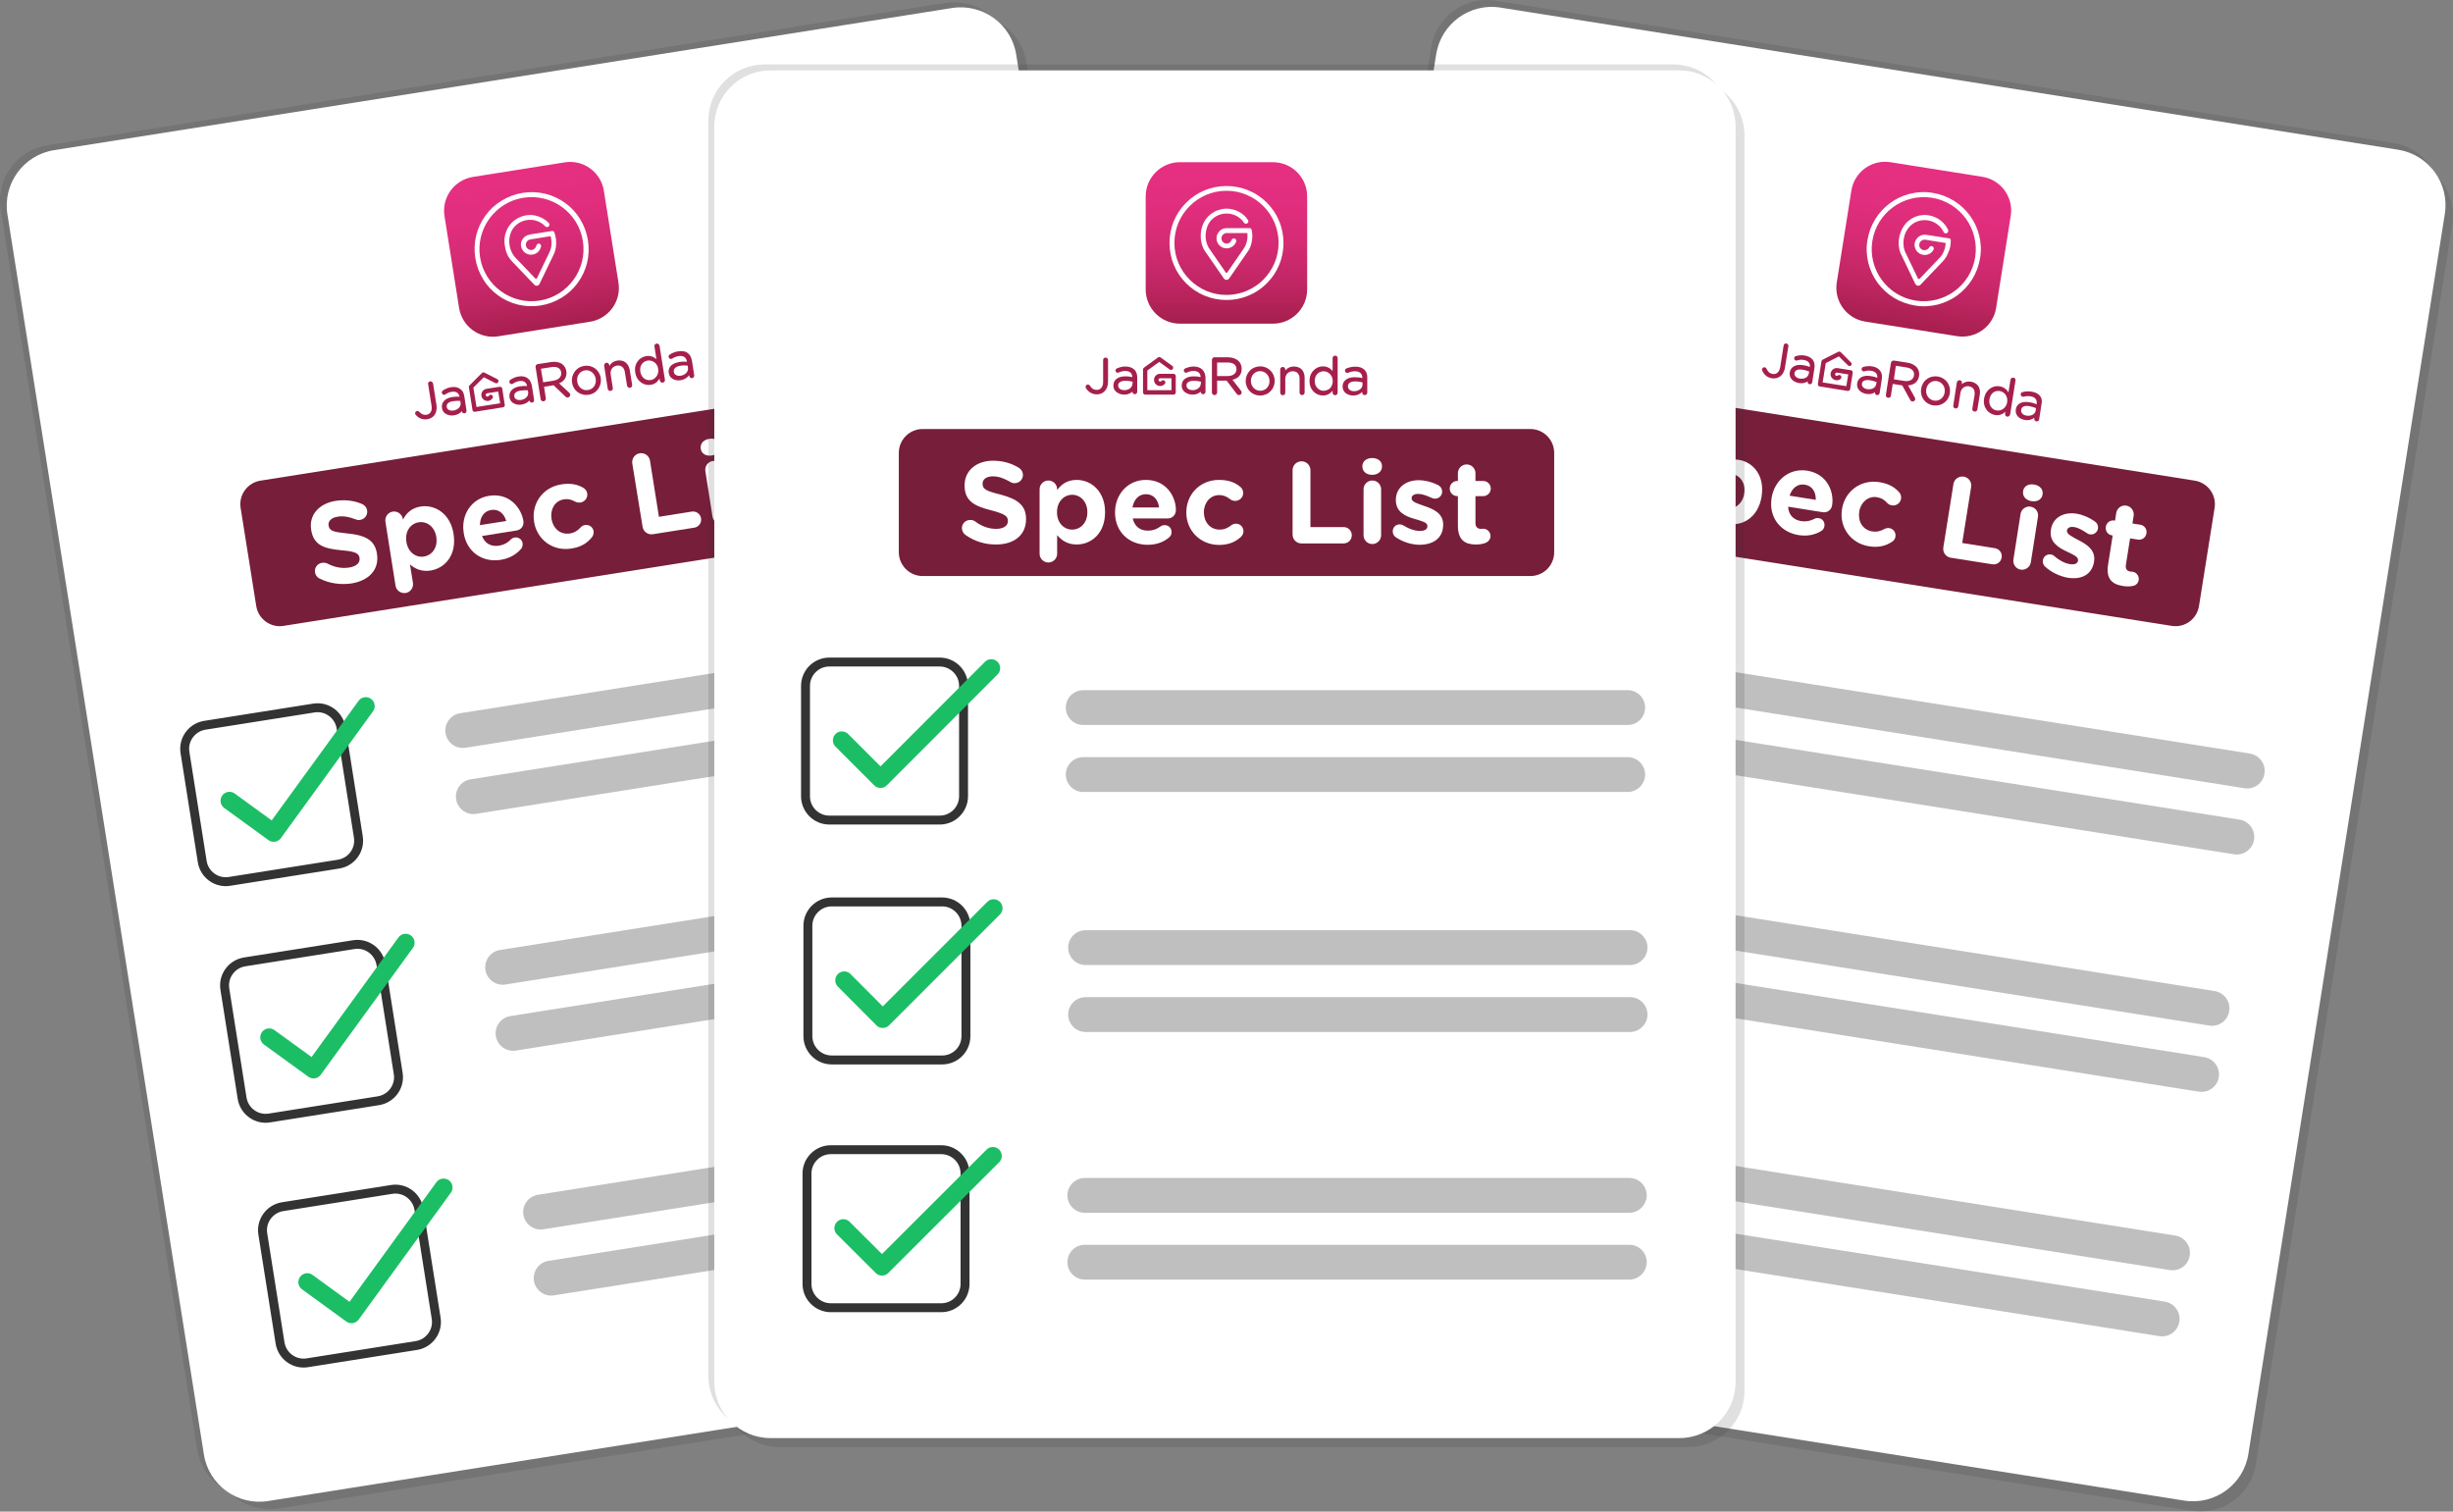 <svg xmlns="http://www.w3.org/2000/svg" xmlns:xlink="http://www.w3.org/1999/xlink" id="Layer_1" x="0px" y="0px" viewBox="0 0 1648.4 1015.8" style="enable-background:new 0 0 1648.4 1015.8;" xml:space="preserve"><rect x="0" y="0" width="1648.4" height="1015.8" fill="#808080" stroke="none"/> <style type="text/css"> .st0{opacity:0.15;fill:#333333;} .st1{fill:#FFFFFF;} .st2{fill:none;stroke:#333333;stroke-width:6;stroke-miterlimit:10;} .st3{fill:none;stroke:#1CBE65;stroke-width:12;stroke-linecap:round;stroke-linejoin:round;stroke-miterlimit:10;} .st4{fill:#BFBFBF;} .st5{fill:#771E3A;} .st6{fill:url(#SVGID_1_);} .st7{fill:#A51F4D;} .st8{fill:url(#SVGID_2_);} .st9{fill:url(#SVGID_3_);} </style> <g> <g> <g> <path class="st0" d="M1464.4,1003.8l-603.2-95.5c-20.6-3.3-34.7-22.6-31.4-43.2l132-833.2C965,11.3,984.4-2.8,1005,0.5L1608.2,96 c20.6,3.3,34.7,22.6,31.4,43.2l-132,833.2C1504.4,993,1485,1007.1,1464.4,1003.8z"></path> <path class="st0" d="M1472.7,1015.3l-603.2-95.5c-20.6-3.3-34.7-22.6-31.4-43.2l132-833.2c3.3-20.6,22.6-34.7,43.2-31.4 l603.2,95.5c20.6,3.3,34.7,22.6,31.4,43.2l-132,833.2C1512.7,1004.5,1493.3,1018.5,1472.7,1015.3z"></path> <path class="st1" d="M1467.7,1008.4l-603.2-95.5c-20.6-3.3-34.7-22.6-31.4-43.2l132-833.2c3.3-20.6,22.6-34.7,43.2-31.4 l603.2,95.5c20.6,3.3,34.7,22.6,31.4,43.2l-132,833.2C1507.7,997.6,1488.3,1011.7,1467.7,1008.4z"></path> </g> <g> <g> <g> <path class="st2" d="M1041.8,520.4l-73.3-11.6c-8.7-1.4-14.7-9.6-13.3-18.3l11.6-73.3c1.4-8.7,9.6-14.7,18.3-13.3l73.3,11.6 c8.7,1.4,14.7,9.6,13.3,18.3l-11.6,73.3C1058.7,515.8,1050.5,521.8,1041.8,520.4z"></path> <polyline class="st3" points="985.1,457.2 1006.7,486.9 1091.9,425 "></polyline> </g> <g> <path class="st4" d="M1508.3,529.7L1147,472.4c-6.4-1-10.8-7-9.8-13.4l0,0c1-6.4,7-10.8,13.4-9.8l361.3,57.2 c6.4,1,10.8,7,9.8,13.4l0,0C1520.8,526.3,1514.7,530.7,1508.3,529.7z"></path> <path class="st4" d="M1501.3,574.1L1140,516.8c-6.4-1-10.8-7-9.8-13.4l0,0c1-6.4,7-10.8,13.4-9.8l361.3,57.2 c6.4,1,10.8,7,9.8,13.4l0,0C1513.7,570.7,1507.7,575.1,1501.3,574.1z"></path> </g> </g> <g> <g> <path class="st2" d="M1018.1,679.9l-73.3-11.6c-8.7-1.4-14.7-9.6-13.3-18.3l11.6-73.3c1.4-8.7,9.6-14.7,18.3-13.3l73.3,11.6 c8.7,1.4,14.7,9.6,13.3,18.3l-11.6,73.3C1035,675.4,1026.8,681.3,1018.1,679.9z"></path> <polyline class="st3" points="961.5,616.7 983.1,646.5 1068.3,584.6 "></polyline> </g> <g> <path class="st4" d="M1484.7,689.2L1123.3,632c-6.4-1-10.8-7-9.8-13.4l0,0c1-6.4,7-10.8,13.4-9.8l361.3,57.2 c6.4,1,10.8,7,9.8,13.4l0,0C1497.1,685.8,1491.1,690.2,1484.7,689.2z"></path> <path class="st4" d="M1477.6,733.6l-361.3-57.2c-6.4-1-10.8-7-9.8-13.4l0,0c1-6.4,7-10.8,13.4-9.8l361.3,57.2 c6.4,1,10.8,7,9.8,13.4l0,0C1490.1,730.2,1484,734.6,1477.6,733.6z"></path> </g> </g> <g> <g> <path class="st2" d="M991.5,844.3l-73.3-11.6c-8.7-1.4-14.7-9.6-13.3-18.3l11.6-73.3c1.4-8.7,9.6-14.7,18.3-13.3l73.3,11.6 c8.7,1.4,14.7,9.6,13.3,18.3l-11.6,73.3C1008.4,839.7,1000.2,845.6,991.5,844.3z"></path> <polyline class="st3" points="934.9,781.1 956.5,810.8 1041.7,748.9 "></polyline> </g> <g> <path class="st4" d="M1458.1,853.5l-361.3-57.2c-6.4-1-10.8-7-9.8-13.4l0,0c1-6.4,7-10.8,13.4-9.8l361.3,57.2 c6.4,1,10.8,7,9.8,13.4l0,0C1470.5,850.2,1464.5,854.5,1458.1,853.5z"></path> <path class="st4" d="M1451.1,897.9l-361.3-57.2c-6.4-1-10.8-7-9.8-13.4l0,0c1-6.4,7-10.8,13.4-9.8l361.3,57.2 c6.4,1,10.8,7,9.8,13.4l0,0C1463.5,894.6,1457.5,898.9,1451.1,897.9z"></path> </g> </g> </g> <g> <path class="st5" d="M1459.4,420.6L1056,356.7c-8.7-1.4-14.7-9.6-13.3-18.3l10.5-66c1.4-8.7,9.6-14.7,18.3-13.3l403.4,63.9 c8.7,1.4,14.7,9.6,13.3,18.3l-10.5,66C1476.3,416,1468.2,422,1459.4,420.6z"></path> <g> <path class="st1" d="M1088.8,333.8c-1.2-1.1-1.8-3-1.5-4.8c0.5-3.1,3.3-5.1,6.4-4.6c1.5,0.2,2.5,1,3.2,1.6 c3.6,3.7,7.8,6.2,13,7.1c4.9,0.8,8.1-0.7,8.6-3.9l0-0.2c0.5-3-1.1-4.8-9.8-8.6c-10.4-4.5-17-8.6-15.3-19.4l0-0.2 c1.6-9.8,10.5-15,21.5-13.3c6.6,1,12,3.6,16.4,7.5c1.2,1,2.2,2.8,1.9,5.1c-0.5,3.1-3.3,5.1-6.4,4.6c-1.2-0.2-2-0.6-2.9-1.3 c-3.6-2.9-7.1-4.8-10.8-5.4c-4.6-0.7-7.3,1-7.7,3.6l0,0.2c-0.6,3.6,1.6,5.1,10.5,8.9c10.5,4.6,16.1,9.5,14.6,18.9l0,0.2 c-1.7,10.7-10.8,15.5-22.5,13.6C1100.9,342.4,1094.1,339.1,1088.8,333.8z"></path> <path class="st1" d="M1142.8,311.3c0.5-3.2,3.6-5.5,6.8-4.9s5.5,3.6,4.9,6.8l-0.1,0.5c3.5-3.4,7.9-5.6,14-4.7 c9.6,1.5,17.6,10.5,15.4,24.4l0,0.2c-2.2,13.8-12.4,20-22.2,18.4c-6.3-1-9.7-4.5-11.9-8.2l-2,12.4c-0.5,3.2-3.6,5.5-6.8,4.9 c-3.2-0.5-5.5-3.6-4.9-6.8L1142.8,311.3z M1172.1,331.7l0-0.2c1.1-6.9-2.8-12.2-8.3-13c-5.5-0.9-10.8,3-11.8,9.8l0,0.2 c-1.1,6.9,2.7,12.1,8.2,13C1165.7,342.4,1171,338.7,1172.1,331.7z"></path> <path class="st1" d="M1208.7,359.6c-12.4-2-20.2-12.1-18.2-24.8l0-0.2c1.9-11.8,11.8-20.2,23.9-18.3 c13.8,2.2,18.1,14.5,16.8,23.1c-0.5,3.4-3.3,5.3-6.4,4.8l-23.2-3.7c0.3,5.5,3.6,8.9,8.8,9.7c3.2,0.5,6.1-0.1,8.8-1.5 c0.9-0.5,1.8-0.7,3-0.5c2.6,0.4,4.2,2.7,3.8,5.4c-0.2,1.5-1.1,2.6-2.1,3.2C1219.7,359.4,1214.7,360.5,1208.7,359.6z M1220.2,335.9c0.1-5.4-2.4-9.4-7.3-10.2c-4.9-0.8-8.6,2.2-10.3,7.4L1220.2,335.9z"></path> <path class="st1" d="M1237.8,342.3l0-0.2c1.9-11.8,12.4-20.1,25.1-18.1c6.3,1,10.4,3.4,13.4,6.9c0.7,0.7,1.5,2.3,1.2,4.3 c-0.5,2.9-3.2,4.9-6.2,4.4c-1.5-0.2-2.6-1-3.2-1.7c-1.8-2-3.8-3.3-6.9-3.8c-5.9-0.9-10.9,3.6-11.8,9.7l0,0.2 c-1,6.3,2.3,12.1,8.7,13.1c3.1,0.5,5.7-0.2,8.2-1.6c0.7-0.4,1.9-0.8,3.3-0.6c2.8,0.4,4.6,3,4.1,5.8c-0.2,1.5-1.1,2.7-2.3,3.4 c-4,2.6-8.7,4.1-15.5,3C1243.5,365.1,1235.9,354.1,1237.8,342.3z"></path> <path class="st1" d="M1312.7,325.3c0.5-3.3,3.6-5.5,6.9-5c3.3,0.5,5.5,3.6,5,6.9l-6,37.7l22,3.5c3,0.5,5,3.2,4.5,6.3 c-0.5,3-3.2,5-6.3,4.5l-27.9-4.4c-3.3-0.5-5.5-3.6-5-6.9L1312.7,325.3z"></path> <path class="st1" d="M1359.5,330c0.5-3.4,3.7-5,7.4-4.4c3.7,0.6,6.2,3.1,5.7,6.5l0,0.2c-0.5,3.4-3.7,5.1-7.4,4.5 c-3.7-0.6-6.2-3.2-5.7-6.6L1359.5,330z M1357.8,345.4c0.5-3.2,3.6-5.5,6.8-4.9c3.2,0.5,5.5,3.6,4.9,6.8l-4.8,30.6 c-0.5,3.2-3.6,5.4-6.8,4.9c-3.2-0.5-5.4-3.6-4.9-6.8L1357.8,345.4z"></path> <path class="st1" d="M1374.4,380.9c-1.1-1-1.9-2.5-1.6-4.4c0.4-2.6,2.7-4.3,5.4-3.9c0.8,0.1,1.7,0.5,2.2,1 c3.5,3.1,7.3,5,10.6,5.5c3.4,0.5,5.1-0.5,5.4-2.3l0-0.2c0.4-2.5-3.5-4-7.8-6.1c-5.5-2.6-11.7-6.4-10.4-14.4l0-0.2 c1.3-8.4,8.9-12,17.2-10.7c4.3,0.7,8.6,2.6,12.3,5.2c1.6,1.1,2.4,2.8,2.1,4.8c-0.4,2.6-2.8,4.3-5.4,3.9 c-0.8-0.1-1.4-0.4-2.1-0.9c-3.1-2.1-6.1-3.7-8.5-4c-2.9-0.5-4.5,0.6-4.8,2.2l0,0.2c-0.4,2.3,3.4,4,7.6,6.3 c5.5,2.8,11.8,6.7,10.6,14.3l0,0.2c-1.5,9.2-9,12.3-17.9,10.8C1384.2,387.2,1378.9,384.9,1374.4,380.9z"></path> <path class="st1" d="M1416.6,379.5l3.1-19.6l-0.4-0.1c-2.8-0.4-4.7-3-4.2-5.8c0.4-2.8,3-4.7,5.8-4.2l0.4,0.1l0.8-5.2 c0.5-3.2,3.6-5.5,6.8-4.9c3.2,0.5,5.4,3.6,4.9,6.8l-0.8,5.2l5.2,0.8c2.8,0.4,4.7,3,4.2,5.8c-0.4,2.8-3,4.7-5.8,4.2l-5.2-0.8 l-2.8,17.7c-0.4,2.7,0.5,4.2,3.1,4.6c0.4,0.1,1.2,0.1,1.4,0.1c2.6,0.4,4.5,2.9,4.1,5.6c-0.3,2.1-2,3.6-3.7,3.9 c-2.3,0.5-4.4,0.5-6.9,0.1C1419.5,392.7,1415.1,389.1,1416.6,379.5z"></path> </g> </g> <g> <linearGradient id="SVGID_1_" gradientUnits="userSpaceOnUse" x1="165.031" y1="465.78" x2="165.031" y2="574.299" gradientTransform="matrix(0.988 0.156 -0.156 0.988 1211.108 -372.008)"> <stop offset="4.960318e-04" style="stop-color:#E62F81"></stop> <stop offset="0.244" style="stop-color:#E22E7E"></stop> <stop offset="0.496" style="stop-color:#D52B74"></stop> <stop offset="0.751" style="stop-color:#C12663"></stop> <stop offset="1" style="stop-color:#A51F4D"></stop> </linearGradient> <path class="st6" d="M1315.1,225.9l-61.7-9.8c-12.6-2-21.1-13.8-19.1-26.3l9.8-61.7c2-12.6,13.8-21.1,26.3-19.1l61.7,9.8 c12.6,2,21.1,13.8,19.1,26.3l-9.8,61.7C1339.5,219.3,1327.7,227.9,1315.1,225.9z"></path> <g> <g> <path class="st7" d="M1212.7,238.9c-2-0.3-3.7-0.2-5.9,0.4c-0.4,0.1-1,0.5-1.1,1.3c-0.1,0.8,0.4,1.6,1.3,1.7 c0.2,0,0.5,0,0.7-0.1c1.6-0.5,3-0.6,4.5-0.3c2.9,0.5,4.3,2.1,4,4.7c-1-0.4-2.4-0.9-4.6-1.2c-2.4-0.4-4.4-0.1-6,0.7 c-1.6,0.9-2.6,2.3-2.9,4.2l0,0.1c-0.3,1.8,0.3,3.5,1.6,4.8c1.1,1.1,2.8,1.9,4.5,2.2c1.2,0.2,2.4,0.2,3.6-0.1 c0.8-0.2,1.6-0.5,2.3-1l0,0.1c-0.1,0.9,0.4,1.7,1.3,1.8c0.9,0.1,1.6-0.4,1.8-1.3l1.5-9.6c0.3-2.2,0-4-1.1-5.5 C1217,240.3,1215.1,239.3,1212.7,238.9z M1215.5,251c-0.4,2.5-3,3.9-6.1,3.4c-2-0.3-3.8-1.7-3.5-3.6l0-0.1 c0.1-0.9,0.7-1.6,1.5-2c0.9-0.4,2.2-0.5,3.7-0.3c2.1,0.3,3.7,0.9,4.7,1.3L1215.5,251z"></path> <path class="st7" d="M1243.8,248.8l-8.9-1.4c0,0,0,0,0,0c-2.2-0.4-4.3,1.2-4.7,3.4c-0.4,2.2,1.2,4.3,3.4,4.7 c1.2,0.2,2.4-0.1,3.3-0.9c0.3-0.3,0.5-0.6,0.5-1c0-0.4-0.1-0.8-0.3-1.1c-0.3-0.3-0.6-0.5-1-0.5c-0.4,0-0.8,0.1-1.1,0.3 c-0.3,0.2-0.6,0.3-0.9,0.3c-0.6-0.1-1-0.7-0.9-1.3c0.1-0.6,0.7-1,1.3-0.9l7.5,1.2l-1.3,7.9l-15.9-2.5l2.1-13l8.8-4.5l6.2,6.1 c0.3,0.3,0.7,0.4,1,0.4c0.4,0,0.8-0.2,1-0.4c0.3-0.3,0.4-0.6,0.4-1c0-0.4-0.2-0.8-0.4-1l-6.9-6.9c-0.5-0.4-1.1-0.6-1.7-0.3 l-10.5,5.3c-0.4,0.2-0.7,0.6-0.8,1.1l-2.4,15.2c-0.1,0.8,0.4,1.6,1.2,1.7l18.8,3c0.8,0.1,1.6-0.4,1.7-1.2l1.7-10.9 C1245.2,249.7,1244.6,248.9,1243.8,248.8z"></path> <path class="st7" d="M1200.4,230.8c-0.9-0.1-1.7,0.5-1.8,1.3l-2.3,14.6c-0.3,1.6-0.9,2.9-1.8,3.7c-0.9,0.8-2,1.1-3.2,0.9 c-2-0.3-3.2-1.3-4.2-3.5c-0.2-0.4-0.6-0.9-1.2-1c-0.9-0.1-1.7,0.5-1.8,1.3c-0.1,0.4,0,0.7,0.1,0.9c1.3,3,3.5,4.7,6.5,5.2 c2,0.3,3.9-0.1,5.5-1.2c1.7-1.2,2.9-3.4,3.3-6l2.3-14.5C1201.9,231.8,1201.3,231,1200.4,230.8z"></path> <path class="st7" d="M1263.4,249.1c-1.1-1.5-3-2.6-5.4-2.9c-2-0.3-3.7-0.2-5.9,0.4c-0.4,0.1-1,0.5-1.1,1.3 c-0.1,0.8,0.4,1.6,1.3,1.7c0.2,0,0.5,0,0.7-0.1c1.6-0.5,3-0.6,4.5-0.3c2.9,0.5,4.3,2.1,4,4.7c-1-0.4-2.4-0.9-4.6-1.2 c-2.4-0.4-4.4-0.1-6,0.7c-1.6,0.9-2.6,2.3-2.9,4.2l0,0.1c-0.3,1.8,0.3,3.5,1.6,4.8c1.1,1.1,2.8,1.9,4.5,2.2 c1.2,0.2,2.4,0.2,3.6-0.1c0.8-0.2,1.6-0.5,2.3-1l0,0.1c-0.1,0.9,0.4,1.7,1.3,1.8c0.9,0.1,1.6-0.4,1.8-1.3l1.5-9.6 C1264.9,252.3,1264.5,250.5,1263.4,249.1z M1260.8,258.1c-0.4,2.5-3,3.9-6.1,3.4c-2-0.3-3.8-1.7-3.5-3.6l0-0.1 c0.1-0.9,0.7-1.6,1.5-2c0.9-0.4,2.2-0.5,3.7-0.3c2.1,0.3,3.7,0.9,4.7,1.3L1260.8,258.1z"></path> </g> <g> <g> <path class="st7" d="M1289.6,252.7L1289.6,252.7c0.3-2-0.1-3.9-1.2-5.4c-1.4-1.9-3.8-3.2-6.7-3.6l-9-1.4 c-0.9-0.1-1.8,0.5-2,1.5l-3.4,21.5c-0.2,1,0.5,1.9,1.4,2c1,0.2,1.9-0.5,2-1.5l1.2-7.8l6.4,1l5.3,9.7c0.3,0.6,0.8,1,1.4,1.1 c0.9,0.1,1.9-0.5,2-1.4c0.1-0.6-0.1-1-0.3-1.3l-4.5-8.1C1286.4,258.7,1289,256.4,1289.6,252.7z M1274,245.8l7.1,1.1 c1.8,0.3,3.2,0.9,4.1,1.9c0.9,0.9,1.2,2.1,1,3.4l0,0.1c-0.4,2.8-3,4.2-6.5,3.7l-7-1.1L1274,245.8z"></path> </g> <g> <path class="st7" d="M1302.2,253c-2.7-0.4-5.3,0.2-7.4,1.8c-2.1,1.5-3.4,3.8-3.8,6.4l0,0.1c-0.9,5.4,2.7,10.3,8.1,11.1 c2.7,0.4,5.3-0.2,7.4-1.8c2.1-1.5,3.4-3.8,3.8-6.4l0-0.1C1311.1,258.7,1307.6,253.9,1302.2,253z M1299.6,269.2 c-3.5-0.6-5.7-3.9-5.2-7.5l0-0.1c0.6-3.7,3.7-6.1,7.2-5.5c3.5,0.6,5.8,3.9,5.2,7.6l0,0.1 C1306.2,267.4,1303.1,269.8,1299.6,269.2z"></path> </g> <g> <path class="st7" d="M1330.4,265.2l-1.6,9.9c-0.2,1-1,1.6-2,1.5c-1-0.2-1.6-1-1.4-2l1.5-9.2c0.2-1.5,0-2.9-0.6-3.9 c-0.6-1-1.7-1.6-3.1-1.9c-2.9-0.5-5.3,1.4-5.8,4.4l-1.4,9c-0.2,1-1,1.6-2,1.5c-1-0.2-1.6-1-1.4-2l2.4-15.5 c0.2-0.9,1-1.6,2-1.5c1,0.2,1.6,1,1.4,2l-0.1,0.7c1.7-1.5,3.8-2.1,6.1-1.7c2.2,0.3,3.9,1.4,5,2.9 C1330.4,261,1330.8,263,1330.4,265.2z"></path> </g> <g> <path class="st7" d="M1353,253.8c-1-0.2-1.8,0.5-2,1.5l-1.3,8.4c-1.4-2.3-3.4-3.7-6-4.1c-2.3-0.4-4.6,0.2-6.5,1.6 c-1.5,1.1-3.3,3.1-3.9,6.6l0,0.1c-1,6.2,3.1,10.3,7.4,11c2.6,0.4,4.8-0.3,6.9-2.2l-0.2,1.3c-0.2,1,0.5,1.8,1.4,2 c0.9,0.1,1.8-0.5,2-1.5l3.6-22.8C1354.6,254.8,1354,253.9,1353,253.8z M1341.7,275.8c-1.6-0.2-2.9-1.1-3.8-2.4 c-1-1.4-1.3-3.2-1-5l0-0.1c0.3-1.9,1.2-3.5,2.5-4.5c1.2-0.9,2.8-1.3,4.4-1c1.5,0.2,3,1.1,3.9,2.4c1,1.4,1.4,3.2,1.1,5l0,0.1 c-0.3,1.8-1.2,3.4-2.6,4.4C1344.9,275.7,1343.2,276.1,1341.7,275.8z"></path> </g> <g> <path class="st7" d="M1371,266.2c-1.2-1.6-3.1-2.6-5.7-3c-2.1-0.3-4-0.3-6.2,0.3c-0.5,0.1-1.1,0.6-1.2,1.3 c-0.1,0.8,0.5,1.6,1.3,1.8c0.2,0,0.4,0,0.6,0l0,0c1.6-0.4,3.1-0.5,4.6-0.3c4.1,0.6,4.5,3.2,4.2,5.3l0,0.1 c-1.3-0.6-2.8-1.1-5-1.4c-2.3-0.4-4.4-0.2-6,0.6c-1.7,0.8-2.7,2.3-3,4.2l0,0.1c-0.6,3.9,2.6,6.5,6.1,7c2.9,0.5,5-0.4,6.4-1.5 l-0.1,0.6c-0.1,0.9,0.5,1.7,1.4,1.9c0.9,0.1,1.8-0.5,1.9-1.4l1.5-9.7C1372.4,269.6,1372.1,267.7,1371,266.2z M1361.8,279.3 c-2.8-0.4-3.8-2.3-3.6-3.8l0-0.1c0.3-2.1,2.3-3,5.3-2.5c1.6,0.3,3.2,0.7,4.7,1.4l-0.2,1.4 C1367.7,278.3,1365,279.8,1361.8,279.3z"></path> </g> </g> </g> <g> <path class="st1" d="M1286.8,205.3c-5.1-0.8-9.9-2.6-14.3-5.3c-4.2-2.6-7.8-6-10.8-10c-2.9-4-5-8.5-6.2-13.3 c-1.2-5-1.5-10.1-0.6-15.2c0.8-5.1,2.6-9.9,5.3-14.3c2.6-4.2,6-7.8,10-10.8c4-2.9,8.5-5,13.3-6.2c5-1.2,10.1-1.5,15.2-0.6 c5.1,0.8,9.9,2.6,14.3,5.3c4.2,2.6,7.8,6,10.8,10c2.9,4,5,8.5,6.2,13.3c1.2,5,1.5,10.1,0.6,15.2c-0.8,5.1-2.6,9.9-5.3,14.3 c-2.6,4.2-6,7.8-10,10.8c-4,2.9-8.5,5-13.3,6.2C1297,205.9,1291.9,206.2,1286.8,205.3z M1298.2,132.9c-19-3-37,10-40,29.1 c-3,19,10,37,29.1,40c19,3,37-10,40-29.1C1330.3,153.9,1317.3,135.9,1298.2,132.9z"></path> <path class="st1" d="M1310.9,161.4c0-0.1,0-0.1,0-0.2c-0.1-0.5-0.5-0.9-1.1-1l-14.6-2.3c-0.1,0-0.2,0-0.2,0 c-0.2,0-0.3-0.1-0.5-0.1c-1.8-0.3-3.7,0.2-5.2,1.3c-1.5,1.1-2.4,2.8-2.7,4.6c-0.4,3.5,2,6.8,5.4,7.5c1.5,0.3,2.9,0.1,4.3-0.5 c1.3-0.6,2.4-1.7,3-2.9c0.3-0.5,0.3-1,0-1.5c-0.2-0.5-0.7-0.8-1.2-0.9c-0.3-0.1-0.7,0-1,0.2c-0.3,0.2-0.6,0.4-0.7,0.7 c-0.7,1.3-2.2,2-3.7,1.8c-0.9-0.1-1.8-0.7-2.3-1.4c-0.6-0.8-0.8-1.7-0.6-2.7c0.3-1.9,2.2-3.2,4.1-2.9l13.6,2.2 c-0.1,1.9-0.5,3.7-1.2,5.4c-0.8,2-1.9,3.7-3.3,5l0,0l-13,13.6c-0.1,0.2-0.3,0.2-0.6,0.2c-0.2,0-0.4-0.2-0.5-0.3l-8.2-17l0,0 c-1.6-3-2-6.9-1.2-10.6c0.8-3.7,2.9-7,5.6-9c3-2.2,6.8-3.1,10.5-2.5c3.7,0.6,7,2.6,9.2,5.6c0.5,0.7,0.9,1.4,1.3,2.2 c0.2,0.5,0.7,0.9,1.3,0.9c0.9,0.1,1.7-0.5,1.8-1.4c0-0.3,0-0.6-0.1-0.9c-0.4-1-1-1.9-1.6-2.8c-1.9-2.7-4.5-4.7-7.5-5.9 c-1.2-0.5-2.5-0.9-3.8-1.1c-1.3-0.2-2.7-0.3-4-0.2c-3.2,0.2-6.3,1.3-8.9,3.3c-1.7,1.2-3.2,2.8-4.4,4.8c-0.6,1-1.2,2.1-1.6,3.3 c-0.4,0.9-0.6,1.9-0.9,2.8c-0.4,1.9-0.6,3.8-0.5,5.7c0,0.3,0,0.6,0.1,0.9c0.2,2.3,0.8,4.4,1.8,6.2l9.2,19.2 c0.1,0.2,0.2,0.4,0.4,0.6c0.3,0.3,0.8,0.6,1.2,0.7c0.5,0.1,1,0,1.4-0.2c0.2-0.1,0.4-0.2,0.5-0.4l14.7-15.4 c1.7-1.7,3.1-3.8,4-6.2C1310.5,167.1,1311,164.3,1310.9,161.4z"></path> </g> </g> </g> <g> <g> <path class="st0" d="M778.9,909.9l-603.2,95.5c-20.6,3.3-40-10.8-43.2-31.4L0.5,140.8c-3.3-20.6,10.8-40,31.4-43.2L635.1,2 c20.6-3.3,40,10.8,43.2,31.4l132,833.2C813.5,887.2,799.5,906.6,778.9,909.9z"></path> <path class="st0" d="M790.3,918.2l-603.2,95.5c-20.6,3.3-40-10.8-43.2-31.4l-132-833.2c-3.3-20.6,10.8-40,31.4-43.2l603.2-95.5 c20.6-3.3,40,10.8,43.2,31.4l132,833.2C825,895.6,810.9,914.9,790.3,918.2z"></path> <path class="st1" d="M783.4,913.2l-603.2,95.5c-20.6,3.3-40-10.8-43.2-31.4L5,144.1c-3.3-20.6,10.8-40,31.4-43.2L639.7,5.4 c20.6-3.3,40,10.8,43.2,31.4l132,833.2C818.1,890.6,804.1,909.9,783.4,913.2z"></path> </g> <g> <g> <g> <path class="st2" d="M227.5,580.7l-73.3,11.6c-8.7,1.4-16.9-4.6-18.3-13.3l-11.6-73.3c-1.4-8.7,4.6-16.9,13.3-18.3l73.3-11.6 c8.7-1.4,16.9,4.6,18.3,13.3l11.6,73.3C242.2,571.1,236.3,579.3,227.5,580.7z"></path> <polyline class="st3" points="154.2,538.1 183.9,559.7 245.8,474.5 "></polyline> </g> <g> <path class="st4" d="M674.1,445.3l-361.3,57.2c-6.4,1-12.4-3.4-13.4-9.8v0c-1-6.4,3.4-12.4,9.8-13.4l361.3-57.2 c6.4-1,12.4,3.4,13.4,9.8v0C684.9,438.3,680.5,444.3,674.1,445.3z"></path> <path class="st4" d="M681.2,489.7l-361.3,57.2c-6.4,1-12.4-3.4-13.4-9.8l0,0c-1-6.4,3.4-12.4,9.8-13.4l361.3-57.2 c6.4-1,12.4,3.4,13.4,9.8v0C691.9,482.7,687.6,488.7,681.2,489.7z"></path> </g> </g> <g> <g> <path class="st2" d="M254.3,739.7L181,751.3c-8.7,1.4-16.9-4.6-18.3-13.3l-11.6-73.3c-1.4-8.7,4.6-16.9,13.3-18.3l73.3-11.6 c8.7-1.4,16.9,4.6,18.3,13.3l11.6,73.3C269,730.1,263,738.3,254.3,739.7z"></path> <polyline class="st3" points="180.9,697.1 210.7,718.7 272.6,633.5 "></polyline> </g> <g> <path class="st4" d="M700.9,604.4l-361.3,57.2c-6.4,1-12.4-3.4-13.4-9.8l0,0c-1-6.4,3.4-12.4,9.8-13.4l361.3-57.2 c6.4-1,12.4,3.4,13.4,9.8l0,0C711.7,597.3,707.3,603.3,700.9,604.4z"></path> <path class="st4" d="M708,648.7L346.6,706c-6.4,1-12.4-3.4-13.4-9.8l0,0c-1-6.4,3.4-12.4,9.8-13.4l361.3-57.2 c6.4-1,12.4,3.4,13.4,9.8l0,0C718.7,641.7,714.4,647.7,708,648.7z"></path> </g> </g> <g> <g> <path class="st2" d="M279.8,904.2l-73.3,11.6c-8.7,1.4-16.9-4.6-18.3-13.3l-11.6-73.3c-1.4-8.7,4.6-16.9,13.3-18.3l73.3-11.6 c8.7-1.4,16.9,4.6,18.3,13.3l11.6,73.3C294.5,894.6,288.5,902.8,279.8,904.2z"></path> <polyline class="st3" points="206.5,861.6 236.2,883.2 298.1,798 "></polyline> </g> <g> <path class="st4" d="M726.4,768.9l-361.3,57.2c-6.4,1-12.4-3.4-13.4-9.8l0,0c-1-6.4,3.4-12.4,9.8-13.4l361.3-57.2 c6.4-1,12.4,3.4,13.4,9.8l0,0C737.2,761.8,732.8,767.8,726.4,768.9z"></path> <path class="st4" d="M733.5,813.3l-361.3,57.2c-6.4,1-12.4-3.4-13.4-9.8l0,0c-1-6.4,3.4-12.4,9.8-13.4l361.3-57.2 c6.4-1,12.4,3.4,13.4,9.8l0,0C744.2,806.2,739.9,812.2,733.5,813.3z"></path> </g> </g> </g> <g> <path class="st5" d="M593.9,356.7l-403.4,63.9c-8.7,1.4-16.9-4.6-18.3-13.3l-10.5-66c-1.4-8.7,4.6-16.9,13.3-18.3l403.4-63.9 c8.7-1.4,16.9,4.6,18.3,13.3l10.5,66C608.6,347.1,602.6,355.3,593.9,356.7z"></path> <g> <path class="st1" d="M214.6,388.7c-1.5-0.7-2.7-2.3-2.9-4.1c-0.5-3.1,1.6-5.9,4.7-6.4c1.5-0.2,2.7,0.1,3.6,0.5 c4.6,2.4,9.3,3.5,14.6,2.7c4.9-0.8,7.5-3.2,7-6.3l0-0.2c-0.5-3-2.6-4.3-12-5.1c-11.3-1.1-18.8-3-20.5-13.7l0-0.2 c-1.6-9.8,5.3-17.5,16.3-19.3c6.6-1,12.5-0.2,17.9,2.1c1.4,0.6,3,2,3.4,4.3c0.5,3.1-1.6,5.9-4.7,6.4c-1.2,0.2-2.1,0-3.1-0.4 c-4.3-1.7-8.2-2.4-11.9-1.8c-4.6,0.7-6.6,3.2-6.2,5.8l0,0.2c0.6,3.6,3.1,4.3,12.8,5.3c11.4,1.1,18.2,4.1,19.7,13.5l0,0.2 c1.7,10.7-5.5,18-17.2,19.9C228.8,393.1,221.3,392.1,214.6,388.7z"></path> <path class="st1" d="M259,350.6c-0.5-3.2,1.7-6.3,4.9-6.8c3.2-0.5,6.3,1.7,6.8,4.9l0.1,0.5c2.2-4.3,5.7-7.8,11.8-8.8 c9.6-1.5,20,4.6,22.2,18.4l0,0.2c2.2,13.8-5.6,22.8-15.4,24.4c-6.3,1-10.6-1.3-13.9-4.1l2,12.4c0.5,3.2-1.7,6.3-4.9,6.8 c-3.2,0.5-6.3-1.7-6.8-4.9L259,350.6z M293.2,361l0-0.2c-1.1-6.9-6.4-10.7-11.9-9.8c-5.5,0.9-9.3,6.1-8.2,13l0,0.2 c1.1,6.9,6.4,10.7,11.8,9.8C290.4,373.1,294.3,367.9,293.2,361z"></path> <path class="st1" d="M336.6,376.2c-12.4,2-23-5.3-25-18l0-0.2c-1.9-11.8,5-22.9,17-24.8c13.8-2.2,21.7,8.2,23.1,16.8 c0.5,3.4-1.5,6-4.6,6.5l-23.2,3.7c2,5.1,6.1,7.3,11.4,6.5c3.2-0.5,5.8-1.9,7.9-4.1c0.8-0.8,1.5-1.2,2.7-1.4 c2.6-0.4,4.9,1.3,5.3,3.9c0.2,1.5-0.3,2.8-1,3.7C347,372.5,342.6,375.2,336.6,376.2z M340.2,350.1c-1.5-5.1-5.2-8.2-10.1-7.4 c-4.9,0.8-7.5,4.7-7.6,10.2L340.2,350.1z"></path> <path class="st1" d="M358.9,350.7l0-0.2c-1.9-11.8,5.6-23,18.3-25c6.3-1,10.9,0,14.9,2.4c0.9,0.5,2.2,1.7,2.5,3.7 c0.5,2.9-1.6,5.6-4.5,6.1c-1.5,0.2-2.8-0.2-3.6-0.6c-2.3-1.3-4.7-2-7.7-1.5c-5.9,0.9-9.2,6.8-8.2,12.9l0,0.2 c1,6.3,5.9,10.8,12.3,9.8c3.1-0.5,5.3-1.9,7.3-4.1c0.5-0.6,1.6-1.4,3-1.6c2.8-0.4,5.3,1.5,5.7,4.2c0.2,1.5-0.3,2.9-1.1,4 c-3,3.7-7,6.6-13.8,7.6C371.4,370.7,360.8,362.5,358.9,350.7z"></path> <path class="st1" d="M424.9,311.5c-0.5-3.3,1.7-6.4,5-6.9c3.3-0.5,6.4,1.7,6.9,5l6,37.7l22-3.5c3-0.5,5.8,1.5,6.3,4.5 c0.5,3-1.5,5.8-4.5,6.3l-27.9,4.4c-3.3,0.5-6.4-1.7-6.9-5L424.9,311.5z"></path> <path class="st1" d="M470.9,301.4c-0.5-3.4,2-5.9,5.7-6.5c3.7-0.6,6.9,1,7.4,4.4l0,0.2c0.5,3.4-2,6-5.7,6.6 c-3.7,0.6-6.9-1.1-7.4-4.5L470.9,301.4z M474,316.6c-0.5-3.2,1.7-6.3,4.9-6.8c3.2-0.5,6.3,1.7,6.8,4.9l4.8,30.6 c0.5,3.2-1.7,6.3-4.9,6.8c-3.2,0.5-6.3-1.7-6.8-4.9L474,316.6z"></path> <path class="st1" d="M500.8,345.2c-1.4-0.6-2.6-1.8-2.9-3.7c-0.4-2.6,1.3-4.9,3.9-5.4c0.8-0.1,1.7,0,2.4,0.3 c4.3,1.8,8.5,2.5,11.8,1.9c3.4-0.5,4.7-2,4.5-3.9l0-0.2c-0.4-2.5-4.6-2.8-9.3-3.4c-6.1-0.8-13-2.4-14.3-10.5l0-0.2 c-1.3-8.4,4.7-14.2,13.1-15.5c4.3-0.7,9-0.2,13.3,1.1c1.8,0.6,3.2,2,3.5,4c0.4,2.6-1.4,5-4,5.4c-0.8,0.1-1.4,0.1-2.2-0.2 c-3.6-1.1-6.9-1.6-9.4-1.2c-2.9,0.5-4.1,1.9-3.9,3.5l0,0.2c0.4,2.3,4.5,2.8,9.2,3.6c6.1,1,13.3,2.7,14.4,10.3l0,0.2 c1.5,9.2-4.8,14.4-13.7,15.9C512,348.2,506.3,347.6,500.8,345.2z"></path> <path class="st1" d="M540.5,330.9l-3.1-19.6l-0.4,0.1c-2.8,0.4-5.4-1.4-5.8-4.2c-0.4-2.8,1.4-5.4,4.2-5.8l0.4-0.1l-0.8-5.2 c-0.5-3.2,1.7-6.3,4.9-6.8c3.2-0.5,6.3,1.7,6.8,4.9l0.8,5.2l5.2-0.8c2.8-0.4,5.4,1.4,5.8,4.2c0.4,2.8-1.4,5.4-4.2,5.8l-5.2,0.8 l2.8,17.7c0.4,2.7,1.8,3.8,4.4,3.4c0.4-0.1,1.1-0.3,1.4-0.3c2.6-0.4,5.2,1.4,5.6,4.1c0.3,2.1-0.8,4-2.3,4.9 c-2,1.2-4,1.8-6.5,2.2C547.4,342.5,542.1,340.5,540.5,330.9z"></path> </g> </g> <g> <linearGradient id="SVGID_2_" gradientUnits="userSpaceOnUse" x1="1532.824" y1="35.345" x2="1532.824" y2="143.865" gradientTransform="matrix(0.988 -0.156 0.156 0.988 -1170.791 318.73)"> <stop offset="4.960318e-04" style="stop-color:#E62F81"></stop> <stop offset="0.244" style="stop-color:#E22E7E"></stop> <stop offset="0.496" style="stop-color:#D52B74"></stop> <stop offset="0.751" style="stop-color:#C12663"></stop> <stop offset="1" style="stop-color:#A51F4D"></stop> </linearGradient> <path class="st8" d="M396.5,216.2l-61.7,9.8c-12.6,2-24.3-6.6-26.3-19.1l-9.8-61.7c-2-12.6,6.6-24.3,19.1-26.3l61.7-9.8 c12.6-2,24.3,6.6,26.3,19.1l9.8,61.7C417.6,202.4,409.1,214.2,396.5,216.2z"></path> <g> <g> <path class="st7" d="M303.1,260.2c-2,0.3-3.6,1-5.5,2.2c-0.3,0.2-0.8,0.8-0.7,1.6c0.1,0.8,0.9,1.4,1.7,1.3 c0.2,0,0.5-0.1,0.7-0.3c1.4-0.9,2.7-1.5,4.2-1.7c2.9-0.5,4.8,0.7,5.3,3.3c-1-0.1-2.6-0.1-4.8,0.2c-2.4,0.4-4.3,1.2-5.5,2.5 c-1.3,1.3-1.8,3-1.5,4.9l0,0.1c0.3,1.8,1.3,3.3,3.1,4.1c1.4,0.7,3.2,1,5,0.7c1.2-0.2,2.4-0.6,3.4-1.2c0.7-0.4,1.3-1,1.9-1.6 l0,0.1c0.1,0.9,0.9,1.5,1.8,1.3c0.9-0.1,1.4-0.9,1.3-1.8l-1.5-9.6c-0.3-2.2-1.2-3.8-2.7-4.9 C307.7,260.2,305.6,259.8,303.1,260.2z M309.5,270.7c0.4,2.5-1.7,4.7-4.8,5.2c-2,0.3-4.2-0.4-4.5-2.4l0-0.1 c-0.1-0.9,0.1-1.7,0.8-2.4c0.7-0.7,1.9-1.2,3.4-1.4c2.1-0.3,3.8-0.3,4.9-0.2L309.5,270.7z"></path> <path class="st7" d="M335.8,259.9l-8.9,1.4c0,0,0,0,0,0c-2.2,0.4-3.7,2.4-3.4,4.7c0.4,2.2,2.4,3.7,4.7,3.4 c1.2-0.2,2.2-0.9,2.8-1.9c0.2-0.3,0.3-0.7,0.2-1.1c-0.1-0.4-0.3-0.7-0.7-0.9c-0.3-0.2-0.7-0.3-1.1-0.2 c-0.4,0.1-0.7,0.3-0.9,0.7c-0.2,0.3-0.5,0.5-0.8,0.5c-0.6,0.1-1.2-0.3-1.3-0.9c-0.1-0.6,0.3-1.2,0.9-1.3l7.5-1.2l1.3,7.9 l-15.9,2.5l-2.1-13l7-7l7.7,3.9c0.4,0.2,0.8,0.2,1.1,0.1c0.4-0.1,0.7-0.4,0.9-0.7c0.2-0.4,0.2-0.8,0.1-1.1 c-0.1-0.4-0.4-0.7-0.7-0.9l-8.7-4.4c-0.6-0.3-1.3-0.2-1.7,0.3l-8.3,8.3c-0.3,0.3-0.5,0.8-0.4,1.3l2.4,15.2 c0.1,0.8,0.9,1.4,1.7,1.2l18.8-3c0.8-0.1,1.4-0.9,1.2-1.7l-1.7-10.9C337.4,260.4,336.6,259.8,335.8,259.9z"></path> <path class="st7" d="M289,256.3c-0.9,0.1-1.5,1-1.3,1.8l2.3,14.6c0.3,1.6,0.1,3-0.5,4.1c-0.6,1-1.5,1.7-2.8,1.9 c-2,0.3-3.4-0.2-5-2c-0.3-0.3-0.8-0.6-1.4-0.5c-0.9,0.1-1.5,1-1.3,1.8c0.1,0.4,0.2,0.7,0.4,0.8c2.1,2.4,4.7,3.4,7.8,2.9 c2-0.3,3.7-1.3,4.8-2.8c1.2-1.7,1.7-4.1,1.3-6.8l-2.3-14.5C290.7,256.7,289.8,256.1,289,256.3z"></path> <path class="st7" d="M354.5,254.1c-1.5-1.1-3.6-1.5-6-1.1c-2,0.3-3.6,1-5.5,2.2c-0.3,0.2-0.8,0.8-0.7,1.6 c0.1,0.8,0.9,1.4,1.7,1.3c0.2,0,0.5-0.1,0.7-0.3c1.4-0.9,2.7-1.5,4.2-1.7c2.9-0.5,4.8,0.7,5.3,3.3c-1-0.1-2.6-0.1-4.8,0.2 c-2.4,0.4-4.3,1.2-5.5,2.5c-1.3,1.3-1.8,3-1.5,4.9l0,0.1c0.3,1.8,1.3,3.3,3.1,4.1c1.4,0.7,3.2,1,5,0.7c1.2-0.2,2.4-0.6,3.4-1.2 c0.7-0.4,1.3-1,1.9-1.6l0,0.1c0.1,0.9,0.9,1.5,1.8,1.3c0.9-0.1,1.4-0.9,1.3-1.8l-1.5-9.6C356.9,256.8,356,255.2,354.5,254.1z M354.9,263.6c0.4,2.5-1.7,4.7-4.8,5.2c-2,0.3-4.2-0.4-4.5-2.4l0-0.1c-0.1-0.9,0.1-1.7,0.8-2.4c0.7-0.7,1.9-1.2,3.4-1.4 c2.1-0.3,3.8-0.3,4.9-0.2L354.9,263.6z"></path> </g> <g> <g> <path class="st7" d="M380.6,249.5L380.6,249.5c-0.3-2-1.3-3.7-2.8-4.8c-1.9-1.4-4.6-1.9-7.5-1.4l-9,1.4 c-0.9,0.1-1.6,1.1-1.4,2l3.4,21.5c0.2,1,1.1,1.6,2,1.5c1-0.2,1.6-1.1,1.5-2l-1.2-7.8l6.4-1l8,7.6c0.5,0.5,1.1,0.7,1.7,0.6 c0.9-0.1,1.6-1.1,1.5-2c-0.1-0.6-0.5-0.9-0.7-1.2l-6.8-6.3C379.3,256.2,381.1,253.2,380.6,249.5z M363.5,247.8l7.1-1.1 c1.8-0.3,3.4-0.1,4.5,0.5c1.1,0.6,1.8,1.6,2,3l0,0.1c0.4,2.8-1.6,4.9-5.1,5.5l-7,1.1L363.5,247.8z"></path> </g> <g> <path class="st7" d="M392.6,245.9c-2.7,0.4-5,1.8-6.5,4c-1.5,2.1-2.1,4.7-1.7,7.2l0,0.1c0.9,5.4,5.7,8.9,11.1,8.1 c2.7-0.4,5-1.8,6.5-4c1.5-2.1,2.1-4.7,1.7-7.2l0-0.1C402.9,248.6,398,245,392.6,245.9z M395.1,262.1c-3.5,0.6-6.6-1.9-7.2-5.6 l0-0.1c-0.6-3.7,1.6-6.9,5.1-7.5c3.5-0.6,6.7,1.9,7.3,5.6l0,0.1C400.9,258.4,398.7,261.6,395.1,262.1z"></path> </g> <g> <path class="st7" d="M423.2,248.7l1.6,9.9c0.2,1-0.5,1.8-1.4,2c-1,0.2-1.8-0.5-2-1.4l-1.5-9.2c-0.2-1.5-0.9-2.7-1.8-3.5 c-0.9-0.7-2.1-1-3.6-0.8c-2.9,0.5-4.6,2.9-4.1,6l1.4,9c0.2,1-0.5,1.8-1.4,2c-1,0.2-1.8-0.5-2-1.4l-2.4-15.5 c-0.2-0.9,0.5-1.8,1.4-2c1-0.2,1.8,0.5,2,1.4l0.1,0.7c1.1-2,2.9-3.2,5.3-3.6c2.2-0.3,4.1,0.1,5.6,1.3 C421.9,244.8,422.8,246.5,423.2,248.7z"></path> </g> <g> <path class="st7" d="M441.2,230.9c-1,0.2-1.6,1-1.4,2l1.3,8.4c-2-1.7-4.4-2.4-6.9-2c-2.3,0.4-4.3,1.6-5.7,3.5 c-1.1,1.5-2.2,3.9-1.6,7.5l0,0.1c1,6.2,6.1,8.9,10.4,8.2c2.6-0.4,4.5-1.8,5.9-4.2l0.2,1.3c0.2,1,1,1.6,2,1.4 c0.9-0.1,1.6-1,1.4-2l-3.6-22.8C443,231.4,442.1,230.8,441.2,230.9z M437.2,255.4c-1.6,0.2-3.1-0.1-4.4-1.1 c-1.3-1-2.2-2.6-2.5-4.5l0-0.1c-0.3-1.9,0-3.7,1-5c0.9-1.3,2.3-2.1,3.9-2.4c1.5-0.2,3.2,0.2,4.5,1.1c1.4,1,2.3,2.6,2.6,4.4 l0,0.1c0.3,1.8-0.1,3.6-1.1,5C440.2,254.3,438.8,255.2,437.2,255.4z"></path> </g> <g> <path class="st7" d="M462.1,237.2c-1.6-1.2-3.7-1.5-6.3-1.1c-2.1,0.3-3.9,1-5.8,2.2c-0.4,0.3-0.8,0.9-0.7,1.6 c0.1,0.8,0.9,1.4,1.8,1.3c0.2,0,0.4-0.1,0.6-0.2l0,0c1.3-0.9,2.8-1.4,4.3-1.7c4.1-0.6,5.3,1.7,5.6,3.7l0,0.1 c-1.4-0.1-3-0.2-5.2,0.2c-2.3,0.4-4.2,1.2-5.5,2.4c-1.3,1.3-1.8,3-1.5,4.9l0,0.1c0.6,3.9,4.5,5.4,8,4.8c2.9-0.5,4.7-2,5.7-3.4 l0.1,0.6c0.1,0.9,1,1.5,1.9,1.4c0.9-0.1,1.5-1,1.4-1.9l-1.5-9.7C464.5,240,463.6,238.2,462.1,237.2z M457.4,252.5 c-2.8,0.4-4.4-1-4.6-2.5l0-0.1c-0.3-2.1,1.3-3.6,4.3-4.1c1.6-0.3,3.3-0.3,5-0.1l0.2,1.4C462.7,249.7,460.6,252,457.4,252.5z"></path> </g> </g> </g> <g> <path class="st1" d="M363.2,205.3c-5.1,0.8-10.2,0.6-15.2-0.6c-4.8-1.2-9.3-3.3-13.3-6.2c-4-2.9-7.4-6.5-10-10.8 c-2.7-4.4-4.5-9.2-5.3-14.3s-0.6-10.2,0.6-15.2c1.2-4.8,3.3-9.3,6.2-13.3c2.9-4,6.5-7.4,10.8-10c4.4-2.7,9.2-4.5,14.3-5.3 s10.2-0.6,15.2,0.6c4.8,1.2,9.3,3.3,13.3,6.2c4,2.9,7.4,6.5,10,10.8c2.7,4.4,4.5,9.2,5.3,14.3c0.8,5.1,0.6,10.2-0.6,15.2 c-1.2,4.8-3.3,9.3-6.2,13.3c-2.9,4-6.5,7.4-10.8,10C373.1,202.7,368.3,204.5,363.2,205.3z M351.7,132.9c-19,3-32.1,21-29.1,40 c3,19,21,32.1,40,29.1c19-3,32.1-21,29.1-40C388.7,142.9,370.8,129.9,351.7,132.9z"></path> <path class="st1" d="M372.5,156.1c0-0.1,0-0.1-0.1-0.2c-0.3-0.5-0.8-0.7-1.3-0.7l-14.6,2.3c-0.1,0-0.2,0-0.2,0.1 c-0.2,0-0.3,0-0.5,0.1c-1.8,0.3-3.5,1.3-4.5,2.8c-1.1,1.5-1.5,3.4-1.1,5.2c0.7,3.5,4,5.9,7.5,5.4c1.5-0.2,2.8-0.8,3.9-1.8 c1-1,1.7-2.3,2-3.7c0.1-0.5-0.1-1.1-0.4-1.4c-0.4-0.4-0.9-0.6-1.4-0.5c-0.3,0.1-0.6,0.2-0.9,0.5c-0.2,0.2-0.4,0.5-0.5,0.9 c-0.3,1.5-1.5,2.6-2.9,2.9c-0.9,0.1-1.9-0.1-2.7-0.7c-0.8-0.6-1.3-1.4-1.4-2.4c-0.3-1.9,1.1-3.7,3-4l13.6-2.2 c0.5,1.8,0.7,3.7,0.6,5.5c-0.1,2.1-0.7,4.1-1.6,5.8l0,0l-8.2,17c-0.1,0.2-0.3,0.3-0.5,0.3c-0.2,0-0.4,0-0.6-0.2l-13-13.6l0,0 c-2.4-2.4-4-5.9-4.4-9.7c-0.4-3.8,0.6-7.6,2.5-10.3c2.2-3,5.5-5,9.2-5.6s7.4,0.3,10.5,2.5c0.7,0.5,1.3,1.1,1.9,1.7 c0.4,0.4,1,0.6,1.5,0.5c0.9-0.2,1.4-1,1.3-1.9c0-0.3-0.2-0.6-0.4-0.8c-0.7-0.8-1.5-1.5-2.4-2.1c-2.7-1.9-5.7-3-8.9-3.3 c-1.3-0.1-2.6,0-4,0.2c-1.3,0.2-2.6,0.6-3.8,1.1c-3,1.2-5.6,3.2-7.5,5.9c-1.2,1.7-2.1,3.7-2.7,5.9c-0.3,1.2-0.5,2.4-0.5,3.6 c-0.1,1,0,2,0.1,3c0.2,1.9,0.6,3.8,1.3,5.6c0.1,0.3,0.2,0.6,0.3,0.8c0.9,2.1,2.2,3.9,3.7,5.4l14.7,15.4c0.2,0.2,0.3,0.3,0.5,0.4 c0.4,0.2,0.9,0.3,1.4,0.2c0.5-0.1,0.9-0.3,1.2-0.7c0.2-0.2,0.3-0.3,0.4-0.6l9.2-19.1c1.1-2.1,1.8-4.6,1.9-7.2 C373.9,161.7,373.5,158.8,372.5,156.1z"></path> </g> </g> </g> <g> <g> <path class="st0" d="M1124.5,962.4H513.8c-20.9,0-37.8-16.9-37.8-37.8V81.1c0-20.9,16.9-37.8,37.8-37.8h610.7 c20.9,0,37.8,16.9,37.8,37.8v843.6C1162.3,945.5,1145.4,962.4,1124.5,962.4z"></path> <path class="st0" d="M1134.5,972.4H523.8c-20.9,0-37.8-16.9-37.8-37.8V91.1c0-20.9,16.9-37.8,37.8-37.8h610.7 c20.9,0,37.8,16.9,37.8,37.8v843.6C1172.3,955.5,1155.4,972.4,1134.5,972.4z"></path> <path class="st1" d="M1128.5,966.4H517.8c-20.9,0-37.8-16.9-37.8-37.8V85.1c0-20.9,16.9-37.8,37.8-37.8h610.7 c20.9,0,37.8,16.9,37.8,37.8v843.6C1166.3,949.5,1149.4,966.4,1128.5,966.4z"></path> </g> <g> <g> <g> <path class="st2" d="M631.5,551.1h-74.2c-8.8,0-16-7.2-16-16v-74.2c0-8.8,7.2-16,16-16h74.2c8.8,0,16,7.2,16,16v74.2 C647.5,543.9,640.3,551.1,631.5,551.1z"></path> <polyline class="st3" points="565.7,497.5 591.7,523.5 666.1,449 "></polyline> </g> <g> <path class="st4" d="M1093.8,487.2H727.9c-6.5,0-11.7-5.3-11.7-11.7l0,0c0-6.5,5.3-11.7,11.7-11.7h365.9 c6.5,0,11.7,5.3,11.7,11.7l0,0C1105.5,482,1100.3,487.2,1093.8,487.2z"></path> <path class="st4" d="M1093.8,532.2H727.9c-6.5,0-11.7-5.3-11.7-11.7v0c0-6.5,5.3-11.7,11.7-11.7h365.9 c6.5,0,11.7,5.3,11.7,11.7v0C1105.5,526.9,1100.3,532.2,1093.8,532.2z"></path> </g> </g> <g> <g> <path class="st2" d="M633.1,712.3h-74.2c-8.8,0-16-7.2-16-16v-74.2c0-8.8,7.2-16,16-16h74.2c8.8,0,16,7.2,16,16v74.2 C649.1,705.2,641.9,712.3,633.1,712.3z"></path> <polyline class="st3" points="567.3,658.8 593.2,684.8 667.7,610.3 "></polyline> </g> <g> <path class="st4" d="M1095.3,648.5H729.5c-6.5,0-11.7-5.3-11.7-11.7l0,0c0-6.5,5.3-11.7,11.7-11.7h365.9 c6.5,0,11.7,5.3,11.7,11.7l0,0C1107.1,643.2,1101.8,648.5,1095.3,648.5z"></path> <path class="st4" d="M1095.3,693.5H729.5c-6.5,0-11.7-5.3-11.7-11.7v0c0-6.5,5.3-11.7,11.7-11.7h365.9 c6.5,0,11.7,5.3,11.7,11.7v0C1107.1,688.2,1101.8,693.5,1095.3,693.5z"></path> </g> </g> <g> <g> <path class="st2" d="M632.5,878.8h-74.2c-8.8,0-16-7.2-16-16v-74.2c0-8.8,7.2-16,16-16h74.2c8.8,0,16,7.2,16,16v74.2 C648.5,871.6,641.4,878.8,632.5,878.8z"></path> <polyline class="st3" points="566.7,825.3 592.7,851.2 667.2,776.8 "></polyline> </g> <g> <path class="st4" d="M1094.8,815H729c-6.5,0-11.7-5.3-11.7-11.7l0,0c0-6.5,5.3-11.7,11.7-11.7h365.9c6.5,0,11.7,5.3,11.7,11.7 l0,0C1106.5,809.7,1101.3,815,1094.8,815z"></path> <path class="st4" d="M1094.8,859.9H729c-6.5,0-11.7-5.3-11.7-11.7v0c0-6.5,5.3-11.7,11.7-11.7h365.9c6.5,0,11.7,5.3,11.7,11.7 v0C1106.5,854.7,1101.3,859.9,1094.8,859.9z"></path> </g> </g> </g> <g> <path class="st5" d="M1028.4,387.1H620c-8.8,0-16-7.2-16-16v-66.8c0-8.8,7.2-16,16-16h408.4c8.8,0,16,7.2,16,16v66.8 C1044.4,380,1037.2,387.1,1028.4,387.1z"></path> <g> <path class="st1" d="M648.7,359.4c-1.3-0.9-2.3-2.7-2.3-4.5c0-3.1,2.5-5.5,5.6-5.5c1.6,0,2.7,0.5,3.4,1.1c4.1,3,8.7,4.9,14,4.9 c4.9,0,7.9-2,7.9-5.2V350c0-3-1.9-4.6-11-7c-11-2.8-18.1-5.9-18.1-16.7v-0.2c0-9.9,8-16.5,19.1-16.5c6.6,0,12.4,1.7,17.4,4.8 c1.3,0.8,2.7,2.4,2.7,4.8c0,3.1-2.5,5.5-5.6,5.5c-1.2,0-2.1-0.3-3-0.9c-4-2.3-7.7-3.7-11.5-3.7c-4.6,0-7,2.1-7,4.8v0.2 c0,3.6,2.3,4.8,11.8,7.2c11.1,2.9,17.4,6.9,17.4,16.4v0.2c0,10.9-8.3,17-20.1,17C662.1,366,654.8,363.8,648.7,359.4z"></path> <path class="st1" d="M698.6,328.8c0-3.3,2.7-5.9,5.9-5.9c3.3,0,5.9,2.7,5.9,5.9v0.5c2.9-3.9,6.9-6.8,13.1-6.8 c9.8,0,19.1,7.7,19.1,21.6v0.2c0,14-9.1,21.6-19.1,21.6c-6.3,0-10.2-2.9-13.1-6.3v12.5c0,3.3-2.7,5.9-5.9,5.9 c-3.3,0-5.9-2.7-5.9-5.9V328.8z M730.7,344.3v-0.2c0-7-4.7-11.6-10.2-11.6c-5.5,0-10.2,4.6-10.2,11.6v0.2 c0,7,4.6,11.6,10.2,11.6C726,355.9,730.7,351.4,730.7,344.3z"></path> <path class="st1" d="M771.2,366.1c-12.6,0-21.9-8.8-21.9-21.6v-0.2c0-12,8.5-21.8,20.7-21.8c14,0,20.2,11.5,20.2,20.2 c0,3.4-2.4,5.7-5.5,5.7h-23.5c1.2,5.4,4.9,8.2,10.2,8.2c3.3,0,6-1,8.4-2.8c0.9-0.6,1.6-0.9,2.9-0.9c2.7,0,4.6,2,4.6,4.7 c0,1.6-0.7,2.7-1.6,3.5C782.1,364.2,777.3,366.1,771.2,366.1z M778.9,341c-0.7-5.3-3.8-8.9-8.8-8.9c-4.9,0-8.1,3.5-9.1,8.9 H778.9z"></path> <path class="st1" d="M797.2,344.5v-0.2c0-12,9.1-21.8,22-21.8c6.3,0,10.8,1.7,14.3,4.7c0.8,0.6,1.9,2,1.9,4.1 c0,3-2.4,5.3-5.4,5.3c-1.6,0-2.7-0.6-3.4-1.2c-2.1-1.6-4.3-2.7-7.4-2.7c-5.9,0-10.2,5.2-10.2,11.4v0.2c0,6.4,4.1,11.6,10.6,11.6 c3.1,0,5.5-1.1,7.8-2.9c0.6-0.5,1.8-1.1,3.2-1.1c2.8,0,5,2.3,5,5.1c0,1.6-0.7,2.8-1.7,3.8c-3.5,3.2-8,5.4-14.8,5.4 C806.4,366.1,797.2,356.4,797.2,344.5z"></path> <path class="st1" d="M868.6,316c0-3.4,2.7-6,6-6c3.4,0,6,2.7,6,6v38.2h22.3c3,0,5.5,2.4,5.5,5.5c0,3-2.4,5.5-5.5,5.5h-28.3 c-3.4,0-6-2.7-6-6V316z"></path> <path class="st1" d="M915.5,313.3c0-3.4,2.9-5.5,6.6-5.5c3.8,0,6.6,2.1,6.6,5.5v0.2c0,3.4-2.9,5.6-6.6,5.6 c-3.8,0-6.6-2.2-6.6-5.6V313.3z M916.3,328.8c0-3.3,2.7-5.9,5.9-5.9c3.3,0,5.9,2.7,5.9,5.9v30.9c0,3.3-2.7,5.9-5.9,5.9 c-3.3,0-5.9-2.7-5.9-5.9V328.8z"></path> <path class="st1" d="M938.2,361.2c-1.3-0.8-2.3-2.2-2.3-4.1c0-2.7,2-4.7,4.7-4.7c0.9,0,1.7,0.2,2.3,0.6c4,2.5,8,3.8,11.3,3.8 c3.4,0,5-1.3,5-3.1v-0.2c0-2.6-4.1-3.4-8.7-4.8c-5.9-1.7-12.5-4.5-12.5-12.6V336c0-8.5,6.9-13.3,15.3-13.3c4.4,0,8.9,1.2,13,3.2 c1.7,0.9,2.8,2.4,2.8,4.5c0,2.7-2.1,4.7-4.8,4.7c-0.9,0-1.4-0.2-2.2-0.5c-3.4-1.6-6.6-2.7-9.1-2.7c-2.9,0-4.4,1.3-4.4,2.9v0.2 c0,2.3,4,3.4,8.5,5c5.9,2,12.7,4.8,12.7,12.4v0.2c0,9.3-7,13.5-16,13.5C948.8,366,943.3,364.5,938.2,361.2z"></path> <path class="st1" d="M979.7,353.3v-19.9h-0.4c-2.8,0-5.1-2.3-5.1-5.1c0-2.8,2.3-5.1,5.1-5.1h0.4v-5.2c0-3.3,2.7-5.9,5.9-5.9 c3.3,0,5.9,2.7,5.9,5.9v5.2h5.2c2.8,0,5.1,2.3,5.1,5.1c0,2.8-2.3,5.1-5.1,5.1h-5.2v17.9c0,2.7,1.2,4.1,3.8,4.1 c0.4,0,1.2-0.1,1.4-0.1c2.7,0,4.9,2.2,4.9,4.9c0,2.1-1.4,3.8-3,4.5c-2.2,0.9-4.2,1.2-6.8,1.2C984.6,365.9,979.7,363,979.7,353.3 z"></path> </g> </g> <g> <linearGradient id="SVGID_3_" gradientUnits="userSpaceOnUse" x1="824.185" y1="108.942" x2="824.185" y2="217.462"> <stop offset="4.960318e-04" style="stop-color:#E62F81"></stop> <stop offset="0.244" style="stop-color:#E22E7E"></stop> <stop offset="0.496" style="stop-color:#D52B74"></stop> <stop offset="0.751" style="stop-color:#C12663"></stop> <stop offset="1" style="stop-color:#A51F4D"></stop> </linearGradient> <path class="st9" d="M855.4,217.5h-62.5c-12.7,0-23-10.3-23-23V132c0-12.7,10.3-23,23-23h62.5c12.7,0,23,10.3,23,23v62.5 C878.4,207.2,868.1,217.5,855.4,217.5z"></path> <g> <g> <path class="st7" d="M756.3,246.3c-2,0-3.7,0.4-5.8,1.3c-0.4,0.2-0.9,0.7-0.9,1.4c0,0.8,0.7,1.5,1.5,1.5c0.2,0,0.5-0.1,0.7-0.2 c1.5-0.7,2.9-1,4.4-1c3,0,4.6,1.4,4.7,4.1c-1-0.2-2.5-0.5-4.7-0.5c-2.4,0-4.4,0.6-5.8,1.6c-1.5,1.1-2.2,2.7-2.2,4.6v0.1 c0,1.9,0.8,3.4,2.4,4.5c1.3,0.9,3.1,1.5,4.8,1.5c1.3,0,2.4-0.2,3.5-0.7c0.8-0.3,1.5-0.8,2.1-1.3v0.1c0,0.9,0.7,1.6,1.6,1.6 s1.6-0.7,1.6-1.6v-9.7c0-2.2-0.6-3.9-1.9-5.2C760.8,247,758.8,246.3,756.3,246.3z M761,257.8c0,2.5-2.4,4.4-5.5,4.4 c-2,0-4.1-1-4.1-3.1V259c0-1,0.4-1.7,1.2-2.2c0.8-0.6,2.1-0.9,3.6-0.9c2.1,0,3.8,0.3,4.9,0.6V257.8z"></path> <path class="st7" d="M788.6,251.2l-9,0c0,0,0,0,0,0c-2.3,0-4.1,1.8-4.1,4.1c0,2.3,1.8,4.1,4.1,4.1c1.2,0,2.3-0.5,3.1-1.4 c0.3-0.3,0.4-0.7,0.4-1.1c0-0.4-0.2-0.8-0.5-1c-0.3-0.3-0.7-0.4-1.1-0.4c-0.4,0-0.8,0.2-1,0.5c-0.2,0.2-0.5,0.4-0.9,0.4 c-0.6,0-1.1-0.5-1.1-1.1c0-0.6,0.5-1.1,1.1-1.1l7.6,0v8H771V249l8-5.8l7,5.1c0.3,0.2,0.7,0.3,1.1,0.3c0.4-0.1,0.7-0.3,1-0.6 c0.2-0.3,0.3-0.7,0.3-1.1c-0.1-0.4-0.3-0.7-0.6-1l-7.9-5.7c-0.5-0.4-1.2-0.4-1.7,0l-9.5,6.9c-0.4,0.3-0.6,0.7-0.6,1.2v15.4 c0,0.8,0.7,1.5,1.5,1.5h19c0.8,0,1.5-0.7,1.5-1.5v-11C790.1,251.9,789.4,251.2,788.6,251.2z"></path> <path class="st7" d="M742.9,240.3c-0.9,0-1.6,0.7-1.6,1.6v14.8c0,1.6-0.4,3-1.2,3.9c-0.7,0.9-1.8,1.4-3,1.4 c-2.1,0-3.4-0.8-4.7-2.8c-0.2-0.4-0.7-0.8-1.3-0.8c-0.9,0-1.6,0.7-1.6,1.6c0,0.4,0.1,0.7,0.3,0.9c1.7,2.7,4.2,4.1,7.3,4.1 c2.1,0,3.9-0.7,5.2-2.1c1.5-1.5,2.3-3.8,2.3-6.5v-14.7C744.6,241,743.8,240.3,742.9,240.3z"></path> <path class="st7" d="M808,248.4c-1.3-1.3-3.3-2.1-5.8-2.1c-2,0-3.7,0.4-5.8,1.3c-0.4,0.2-0.9,0.7-0.9,1.4 c0,0.8,0.7,1.5,1.5,1.5c0.2,0,0.5-0.1,0.7-0.2c1.5-0.7,2.9-1,4.4-1c3,0,4.6,1.4,4.7,4.1c-1-0.2-2.5-0.5-4.7-0.5 c-2.4,0-4.4,0.6-5.8,1.6c-1.5,1.1-2.2,2.7-2.2,4.6v0.1c0,1.9,0.8,3.4,2.4,4.5c1.3,0.9,3.1,1.5,4.8,1.5c1.3,0,2.4-0.2,3.5-0.7 c0.8-0.3,1.5-0.8,2.1-1.3v0.1c0,0.9,0.7,1.6,1.6,1.6c0.9,0,1.6-0.7,1.6-1.6v-9.7C809.9,251.4,809.3,249.7,808,248.4z M806.9,257.8c0,2.5-2.4,4.4-5.5,4.4c-2,0-4.1-1-4.1-3.1V259c0-1,0.4-1.7,1.2-2.2c0.8-0.6,2.1-0.9,3.6-0.9 c2.1,0,3.8,0.3,4.9,0.6V257.8z"></path> </g> <g> <g> <path class="st7" d="M834.4,247.9L834.4,247.9c0-2.1-0.7-3.9-2-5.2c-1.6-1.6-4.2-2.6-7.2-2.6h-9.1c-0.9,0-1.7,0.8-1.7,1.8 v21.8c0,1,0.8,1.8,1.7,1.8c1,0,1.8-0.8,1.8-1.8v-7.9h6.4l6.7,8.8c0.4,0.6,1,0.9,1.6,0.9c0.9,0,1.8-0.8,1.8-1.7 c0-0.6-0.3-1-0.5-1.3l-5.7-7.3C832.2,254.3,834.4,251.7,834.4,247.9z M817.9,243.6h7.1c1.8,0,3.3,0.4,4.4,1.2 c1,0.8,1.5,1.9,1.5,3.2v0.1c0,2.8-2.3,4.6-5.9,4.6h-7.1V243.6z"></path> </g> <g> <path class="st7" d="M846.9,246.2c-2.7,0-5.2,1-7,2.9c-1.8,1.8-2.8,4.3-2.8,6.9v0.1c0,5.5,4.3,9.7,9.7,9.7c2.7,0,5.2-1,7-2.9 c1.8-1.8,2.8-4.3,2.8-6.9V256C856.6,250.5,852.3,246.2,846.9,246.2z M846.9,262.6c-3.5,0-6.3-2.9-6.3-6.6V256 c0-3.8,2.7-6.6,6.2-6.6c3.5,0,6.3,2.9,6.3,6.7v0.1C853.1,259.8,850.4,262.6,846.9,262.6z"></path> </g> <g> <path class="st7" d="M876.7,253.8v10c0,1-0.8,1.7-1.7,1.7c-1,0-1.7-0.8-1.7-1.7v-9.3c0-1.6-0.4-2.8-1.2-3.7 c-0.8-0.9-2-1.3-3.4-1.3c-3,0-5,2.2-5,5.3v9.1c0,1-0.7,1.7-1.7,1.7c-1,0-1.7-0.8-1.7-1.7v-15.6c0-1,0.8-1.7,1.7-1.7 c1,0,1.7,0.8,1.7,1.7v0.7c1.4-1.8,3.4-2.7,5.8-2.7c2.2,0,4.1,0.7,5.4,2.1C876,249.7,876.7,251.6,876.7,253.8z"></path> </g> <g> <path class="st7" d="M897.2,239c-1,0-1.7,0.7-1.7,1.7v8.6c-1.7-2-3.9-3.1-6.5-3.1c-2.3,0-4.5,0.9-6.2,2.6 c-1.3,1.3-2.8,3.5-2.8,7.2v0.1c0,6.3,4.6,9.7,9,9.7c2.6,0,4.7-1.1,6.5-3.2v1.3c0,1,0.8,1.7,1.7,1.7c1,0,1.7-0.8,1.7-1.7v-23.1 C899,239.8,898.2,239,897.2,239z M889.5,262.6c-1.6,0-3.1-0.6-4.2-1.8c-1.2-1.2-1.8-2.9-1.8-4.8V256c0-2,0.6-3.6,1.8-4.8 c1.1-1.1,2.6-1.7,4.2-1.7c1.6,0,3.1,0.7,4.2,1.8c1.2,1.2,1.9,2.9,1.9,4.8v0.1c0,1.8-0.7,3.5-1.9,4.8 C892.6,261.9,891,262.6,889.5,262.6z"></path> </g> <g> <path class="st7" d="M916.9,248.5c-1.4-1.4-3.4-2.1-6.1-2.1c-2.2,0-4,0.4-6,1.2c-0.5,0.2-1,0.7-1,1.5c0,0.8,0.7,1.5,1.6,1.5 c0.2,0,0.4,0,0.6-0.1l0,0c1.5-0.7,2.9-1,4.5-1c4.1,0,5,2.5,5,4.5v0.1c-1.3-0.4-2.9-0.6-5.2-0.6c-2.4,0-4.4,0.5-5.8,1.6 c-1.5,1.1-2.3,2.7-2.3,4.6v0.1c0,3.9,3.6,6,7.1,6c3,0,4.9-1.2,6.1-2.5v0.6c0,0.9,0.7,1.6,1.7,1.6c1,0,1.7-0.7,1.7-1.7V254 C918.9,251.6,918.2,249.8,916.9,248.5z M909.9,262.9c-2.8,0-4.1-1.7-4.1-3.2v-0.1c0-2.1,1.8-3.3,4.9-3.3 c1.7,0,3.3,0.2,4.9,0.7v1.5C915.6,261,913.1,262.9,909.9,262.9z"></path> </g> </g> </g> <g> <path class="st1" d="M824.2,201.6c-5.2,0-10.2-1-14.9-3c-4.6-1.9-8.7-4.7-12.2-8.2c-3.5-3.5-6.3-7.6-8.2-12.2 c-2-4.7-3-9.8-3-14.9s1-10.2,3-14.9c1.9-4.6,4.7-8.7,8.2-12.2c3.5-3.5,7.6-6.3,12.2-8.2c4.7-2,9.8-3,14.9-3s10.2,1,14.9,3 c4.6,1.9,8.7,4.7,12.2,8.2c3.5,3.5,6.3,7.6,8.2,12.2c2,4.7,3,9.8,3,14.9s-1,10.2-3,14.9c-1.9,4.6-4.7,8.7-8.2,12.2 c-3.5,3.5-7.6,6.3-12.2,8.2C834.4,200.6,829.4,201.6,824.2,201.6z M824.2,128.2c-19.3,0-35,15.7-35,35c0,19.3,15.7,35,35,35 s35-15.7,35-35C859.2,143.9,843.5,128.2,824.2,128.2z"></path> <path class="st1" d="M841.1,154.4c0-0.1,0-0.1-0.1-0.2c-0.2-0.5-0.7-0.9-1.2-0.9h-14.8c-0.1,0-0.2,0-0.2,0c-0.2,0-0.3,0-0.5,0 c-1.9,0-3.6,0.7-4.9,2.1c-1.3,1.4-2,3.1-1.9,5c0.1,3.5,3,6.4,6.5,6.5c1.5,0.1,2.9-0.4,4.1-1.2c1.2-0.8,2.1-2,2.6-3.3 c0.2-0.5,0.1-1.1-0.2-1.5c-0.3-0.4-0.8-0.7-1.3-0.7c-0.3,0-0.7,0.1-1,0.3c-0.3,0.2-0.5,0.5-0.6,0.8c-0.5,1.4-1.8,2.4-3.3,2.4 c-1,0-1.9-0.4-2.5-1.1c-0.7-0.7-1-1.6-1-2.5c0-1.9,1.7-3.5,3.6-3.5h13.8c0.2,1.8,0.1,3.7-0.3,5.5c-0.5,2.1-1.3,3.9-2.5,5.5l0,0 l-10.7,15.5c-0.1,0.2-0.3,0.3-0.5,0.3c-0.2,0-0.4-0.1-0.5-0.3l-10.7-15.5l0,0c-2-2.7-3.1-6.5-2.8-10.3c0.3-3.8,1.7-7.4,4.1-9.7 c2.7-2.7,6.2-4.1,10-4.1c3.8,0,7.3,1.5,10,4.1c0.6,0.6,1.1,1.2,1.6,2c0.3,0.5,0.8,0.8,1.4,0.7c0.9,0,1.6-0.7,1.6-1.6 c0-0.3-0.1-0.6-0.3-0.9c-0.6-0.9-1.3-1.7-2-2.5c-2.3-2.3-5.2-3.9-8.3-4.6c-1.3-0.3-2.6-0.5-4-0.5c-1.3,0-2.7,0.2-4,0.5 c-3.1,0.7-6,2.3-8.3,4.6c-1.5,1.5-2.7,3.3-3.6,5.4c-0.5,1.1-0.8,2.3-1.1,3.5c-0.2,1-0.3,1.9-0.4,2.9c-0.1,2,0,3.9,0.4,5.7 c0.1,0.3,0.1,0.6,0.2,0.9c0.6,2.2,1.5,4.2,2.8,5.9l12.1,17.5c0.1,0.2,0.3,0.3,0.5,0.5c0.4,0.3,0.8,0.5,1.3,0.5 c0.5,0,0.9-0.2,1.3-0.5c0.2-0.1,0.3-0.3,0.5-0.5l12.1-17.5c1.5-1.9,2.5-4.3,3-6.8C841.7,160.1,841.7,157.2,841.1,154.4z"></path> </g> </g> </g> </g> </svg>